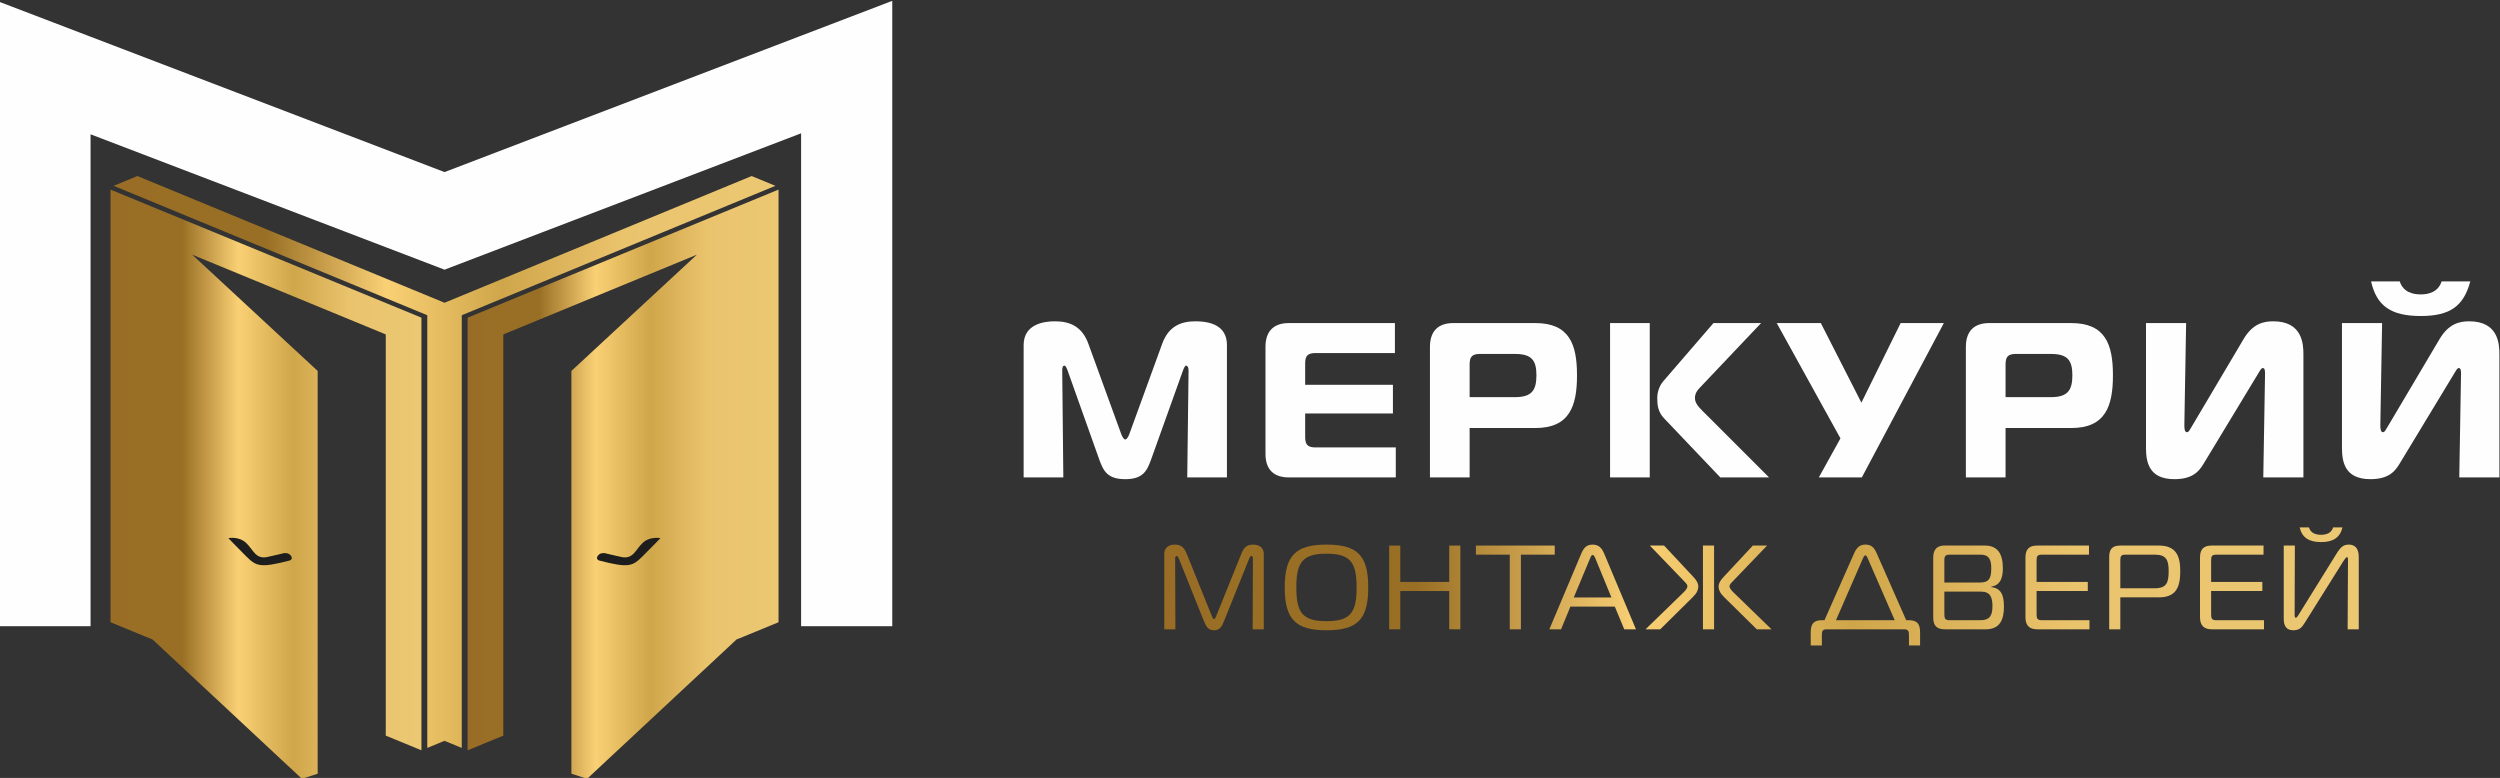 <?xml version="1.0" encoding="UTF-8"?>
<!DOCTYPE svg PUBLIC "-//W3C//DTD SVG 1.1//EN" "http://www.w3.org/Graphics/SVG/1.1/DTD/svg11.dtd">
<!-- Creator: CorelDRAW 2021 (64-Bit) -->
<svg xmlns="http://www.w3.org/2000/svg" xml:space="preserve" width="120mm" height="37.34mm" version="1.1" style="shape-rendering:geometricPrecision; text-rendering:geometricPrecision; image-rendering:optimizeQuality; fill-rule:evenodd; clip-rule:evenodd"
viewBox="0 0 12000 3734"
 xmlns:xlink="http://www.w3.org/1999/xlink"
 xmlns:xodm="http://www.corel.com/coreldraw/odm/2003">
 <rect x="0" y="0" width="12000" height="3734" fill="#333333" stroke="none"/>
 <defs>
  <style type="text/css">
   <![CDATA[
    .fil16 {fill:#FEFEFE}
    .fil0 {fill:#FEFEFE;fill-rule:nonzero}
    .fil17 {fill:#1D1D1E;fill-rule:nonzero}
    .fil1 {fill:url(#id0)}
    .fil13 {fill:url(#id1)}
    .fil15 {fill:url(#id2)}
    .fil14 {fill:url(#id3)}
    .fil9 {fill:url(#id4)}
    .fil11 {fill:url(#id5)}
    .fil6 {fill:url(#id6)}
    .fil8 {fill:url(#id7)}
    .fil2 {fill:url(#id8)}
    .fil5 {fill:url(#id9)}
    .fil10 {fill:url(#id10)}
    .fil4 {fill:url(#id11)}
    .fil3 {fill:url(#id12)}
    .fil12 {fill:url(#id13)}
    .fil7 {fill:url(#id14)}
   ]]>
  </style>
  <linearGradient id="id0" gradientUnits="userSpaceOnUse" x1="5449" y1="2819" x2="11298" y2="2819">
   <stop offset="0" style="stop-opacity:1; stop-color:#996D25"/>
   <stop offset="0.231" style="stop-opacity:1; stop-color:#996F25"/>
   <stop offset="0.412" style="stop-opacity:1; stop-color:#FAD075"/>
   <stop offset="0.588" style="stop-opacity:1; stop-color:#D0A64A"/>
   <stop offset="0.769" style="stop-opacity:1; stop-color:#EAC36D"/>
   <stop offset="1" style="stop-opacity:1; stop-color:#ECC873"/>
  </linearGradient>
  <linearGradient id="id1" gradientUnits="userSpaceOnUse" xlink:href="#id0" x1="530" y1="2324" x2="2022" y2="2324">
  </linearGradient>
  <linearGradient id="id2" gradientUnits="userSpaceOnUse" xlink:href="#id0" x1="545" y1="2217" x2="3721" y2="2217">
  </linearGradient>
  <linearGradient id="id3" gradientUnits="userSpaceOnUse" xlink:href="#id0" x1="2244" y1="2324" x2="3736" y2="2324">
  </linearGradient>
  <linearGradient id="id4" gradientUnits="userSpaceOnUse" xlink:href="#id0" x1="5449" y1="2819" x2="11298" y2="2819">
  </linearGradient>
  <linearGradient id="id5" gradientUnits="userSpaceOnUse" xlink:href="#id0" x1="5449" y1="2819" x2="11298" y2="2819">
  </linearGradient>
  <linearGradient id="id6" gradientUnits="userSpaceOnUse" xlink:href="#id0" x1="5449" y1="2819" x2="11298" y2="2819">
  </linearGradient>
  <linearGradient id="id7" gradientUnits="userSpaceOnUse" xlink:href="#id0" x1="5449" y1="2819" x2="11298" y2="2819">
  </linearGradient>
  <linearGradient id="id8" gradientUnits="userSpaceOnUse" xlink:href="#id0" x1="5449" y1="2819" x2="11298" y2="2819">
  </linearGradient>
  <linearGradient id="id9" gradientUnits="userSpaceOnUse" xlink:href="#id0" x1="5449" y1="2817" x2="11298" y2="2817">
  </linearGradient>
  <linearGradient id="id10" gradientUnits="userSpaceOnUse" xlink:href="#id0" x1="5449" y1="2819" x2="11298" y2="2819">
  </linearGradient>
  <linearGradient id="id11" gradientUnits="userSpaceOnUse" xlink:href="#id0" x1="5449" y1="2819" x2="11298" y2="2819">
  </linearGradient>
  <linearGradient id="id12" gradientUnits="userSpaceOnUse" xlink:href="#id0" x1="5449" y1="2819" x2="11298" y2="2819">
  </linearGradient>
  <linearGradient id="id13" gradientUnits="userSpaceOnUse" xlink:href="#id0" x1="5449" y1="2778" x2="11298" y2="2778">
  </linearGradient>
  <linearGradient id="id14" gradientUnits="userSpaceOnUse" xlink:href="#id0" x1="5449" y1="2856" x2="11298" y2="2856">
  </linearGradient>
 </defs>
 <g id="Слой_x0020_1">
  <path class="fil0" d="M5525.2 2205.84c-20.11,56.08 -40.21,94.19 -123.83,94.19 -84.66,0 -104.77,-38.11 -124.87,-94.19l-151.35 -425.46c-4.22,-11.64 -9.53,-25.4 -15.88,-25.4 -10.57,0 -10.57,17.99 -10.57,23.29l5.29 513.29 -190.52 0 0 -634.99c0,-99.5 94.2,-114.3 150.3,-114.3 74.08,0 131.22,26.45 160.86,108.99l155.57 427.56c4.25,12.71 12.72,30.7 21.17,30.7 8.47,0 16.94,-17.99 21.16,-30.7l155.59 -427.56c29.62,-82.54 86.78,-108.99 159.8,-108.99 121.7,0 151.34,57.13 151.34,114.3l0 634.99 -190.49 0 6.35 -513.29c0,-14.82 -5.29,-23.29 -11.64,-23.29 -5.3,0 -10.59,10.58 -15.88,25.4l-152.4 425.46z"/>
  <path class="fil0" d="M6695.57 1694.67l-381.01 0c-37.04,0 -49.74,12.7 -49.74,49.72l0 102.67 421.22 0 0 137.59 -421.22 0 0 113.23c0,37.05 12.7,49.74 49.74,49.74l385.23 0 0 143.94 -513.28 0c-68.79,0 -112.18,-33.86 -112.18,-113.24l0 -513.3c0,-79.38 43.39,-114.3 112.18,-114.3l509.06 0 0 143.95z"/>
  <path class="fil0" d="M7271.2 1906.31c79.38,0 103.71,-30.68 103.71,-104.75 0,-74.09 -24.33,-102.66 -103.71,-102.66l-167.22 0c-37.04,0 -49.74,12.69 -49.74,49.74l0 157.67 216.96 0zm-407.45 385.25l0 -626.54c0,-79.38 43.39,-114.3 112.17,-114.3l393.7 0c164.04,0 200.03,102.66 200.03,250.84 0,148.16 -35.99,252.93 -200.03,252.93l-315.38 0 0 237.07 -190.49 0z"/>
  <path class="fil0" d="M8257.46 2291.56l-270.93 -284.69c-27.51,-29.63 -31.76,-61.39 -31.76,-95.25 0,-30.7 10.58,-60.33 29.64,-82.54l240.23 -278.36 228.62 0 -288.93 304.81c-18,17.98 -28.58,32.8 -28.58,55.03 0,23.28 15.87,41.27 37.04,62.43l318.56 318.57 -233.89 0zm-529.16 -740.84l190.49 0 0 740.84 -190.49 0 0 -740.84z"/>
  <polygon class="fil0" points="8730.41,2291.56 8834.12,2104.23 8528.27,1550.72 8739.93,1550.72 8934.66,1932.78 9123.05,1550.72 9330.49,1550.72 8936.79,2291.56 "/>
  <path class="fil0" d="M9843.67 1906.31c79.36,0 103.71,-30.68 103.71,-104.75 0,-74.09 -24.35,-102.66 -103.71,-102.66l-167.22 0c-37.05,0 -49.75,12.69 -49.75,49.74l0 157.67 216.97 0zm-407.47 385.25l0 -626.54c0,-79.38 43.39,-114.3 112.19,-114.3l393.7 0c164.04,0 200.02,102.66 200.02,250.84 0,148.16 -35.98,252.93 -200.02,252.93l-315.39 0 0 237.07 -190.5 0z"/>
  <path class="fil0" d="M10863.77 2291.56l8.47 -498.47c0,-12.71 -1.06,-26.47 -10.57,-26.47 -8.47,0 -14.82,13.76 -27.53,34.94l-258.22 426.49c-20.12,32.82 -49.76,71.98 -138.65,71.98 -125.93,0 -136.52,-86.78 -136.52,-152.41l0 -596.9 192.61 0 -8.47 488.95c0,16.94 1.06,34.93 12.72,34.93 8.45,0 12.69,-10.58 21.14,-24.33l250.83 -423.34c43.39,-73.03 95.25,-84.66 141.83,-84.66 140.75,0 144.99,110.05 144.99,158.73l0 590.56 -192.63 0z"/>
  <path class="fil0" d="M11719.84 1350.7l137.58 0c-31.76,117.48 -95.24,166.16 -238.11,166.16 -142.89,0 -211.67,-48.68 -238.13,-166.16l137.57 0c16.94,51.85 62.45,62.45 100.56,62.45 37.03,0 83.6,-10.6 100.53,-62.45zm84.67 940.86l8.46 -498.47c0,-12.71 -1.06,-26.47 -10.58,-26.47 -8.47,0 -14.82,13.76 -27.51,34.94l-258.23 426.49c-20.11,32.82 -49.75,71.98 -138.65,71.98 -125.94,0 -136.53,-86.78 -136.53,-152.41l0 -596.9 192.61 0 -8.47 488.95c0,16.94 1.08,34.93 12.72,34.93 8.47,0 12.69,-10.58 21.16,-24.33l250.83 -423.34c43.39,-73.03 95.26,-84.66 141.82,-84.66 140.75,0 144.99,110.05 144.99,158.73l0 590.56 -192.62 0z"/>
  <path class="fil1" d="M5876.16 2979.34c-11.49,28.14 -21.25,45.93 -48.81,45.93 -27.57,0 -37.9,-17.79 -49.38,-45.93l-119.46 -298.06c-2.3,-5.74 -6.31,-12.63 -10.33,-12.63 -4.6,0 -7.47,5.74 -7.47,11.48l1.15 340.55 -53.41 0 0 -361.21c0,-29.3 19.52,-45.38 51.1,-45.38 34.47,0 46.52,19.54 57.44,45.94l120.02 297.48c2.87,7.47 5.17,13.78 10.34,13.78 4.59,0 7.46,-6.31 10.33,-13.78l120.04 -297.48c10.33,-26.4 22.4,-45.94 56.85,-45.94 31.58,0 51.69,16.08 51.69,45.38l0 361.21 -53.43 0 1.17 -340.55c0,-10.33 -5.18,-11.48 -7.48,-11.48 -4.02,0 -8.04,6.89 -10.33,12.63l-120.03 298.06z"/>
  <path class="fil2" d="M6367.1 2981.63c114.29,0 144.72,-40.21 144.72,-161.95 0,-121.17 -30.43,-161.93 -144.72,-161.93 -114.28,0 -144.71,40.76 -144.71,161.93 0,121.74 30.43,161.95 144.71,161.95zm200.43 -161.95c0,153.9 -52.26,205.59 -200.43,205.59 -147.01,0 -200.42,-51.69 -200.42,-205.59 0,-153.9 53.41,-205.59 200.42,-205.59 148.17,0 200.43,51.69 200.43,205.59z"/>
  <polygon class="fil3" points="7009.68,3020.68 6956.27,3020.68 6956.27,2836.92 6721.39,2836.92 6721.39,3020.68 6667.98,3020.68 6667.98,2618.68 6721.39,2618.68 6721.39,2793.26 6956.27,2793.26 6956.27,2618.68 7009.68,2618.68 "/>
  <polygon class="fil4" points="7246.8,3020.68 7246.8,2662.34 7084.28,2662.34 7084.28,2618.68 7462.72,2618.68 7462.72,2662.34 7300.21,2662.34 7300.21,3020.68 "/>
  <path class="fil5" d="M7553.99 2867.93l180.91 0 -75.8 -184.36c-3.45,-8.03 -7.47,-19.51 -14.36,-19.51 -6.88,0 -10.34,11.48 -13.78,19.51l-76.97 184.36zm35.62 -209.63c12.06,-28.13 24.7,-44.21 55.13,-44.21 29.29,0 44.22,16.66 55.71,44.21l152.18 362.38 -56.28 0 -45.36 -109.12 -213.07 0 -44.8 109.12 -56.28 0 152.77 -362.38z"/>
  <path class="fil6" d="M8432.59 3020.68l-156.19 -153.9c-20.11,-19.53 -26.99,-35.03 -26.99,-52.83 0,-14.37 9.75,-29.87 24.12,-44.81l140.13 -150.46 68.33 0 -159.66 166.55c-8.61,8.61 -20.66,18.95 -20.66,28.72 0,12.04 14.92,25.84 25.27,35.59l176.3 171.14 -70.65 0zm-205.01 0l-53.41 0 0 -402 53.41 0 0 402zm-329.07 0l176.3 -171.14c10.35,-9.75 24.72,-23.55 24.72,-35.59 0,-9.77 -12.07,-20.11 -20.11,-28.72l-160.23 -166.55 68.35 0 140.7 150.46c14.35,14.94 23.53,30.44 23.53,44.81 0,17.8 -6.89,33.3 -26.99,52.83l-155.62 153.9 -70.65 0z"/>
  <path class="fil7" d="M8812.68 2977.04l281.97 0 -129.22 -296.34c-3.44,-7.46 -5.74,-14.92 -12.05,-14.92 -5.17,0 -8.61,8.04 -11.5,14.92l-129.2 296.34zm-44.23 43.64c-20.08,0 -23.55,8.04 -23.55,26.99l0 50.54 -53.39 0 0 -64.89c0,-42.5 18.37,-56.28 53.39,-56.28l12.64 0 142.43 -321.61c13.2,-29.86 29.29,-41.34 53.99,-41.34 26.41,0 40.76,11.48 53.98,41.34l141.84 321.61 13.21 0c35.02,0 53.41,13.78 53.41,56.28l0 64.89 -53.41 0 0 -50.54c0,-18.95 -4.02,-26.99 -24.13,-26.99l-370.41 0z"/>
  <path class="fil8" d="M9332.92 2947.18c0,22.39 3.43,29.86 26.4,29.86l145.89 0c44.78,0 58.55,-20.67 58.55,-68.35 0,-41.34 -10.9,-68.9 -53.96,-68.9l-176.88 0 0 107.39zm0 -151.05l170.55 0c44.8,0 54.57,-20.67 54.57,-68.9 0,-39.06 -9.77,-64.89 -50.56,-64.89l-148.71 0c-18.96,0 -25.85,5.74 -25.85,25.83l0 107.96zm286 114.86c0,59.15 -16.1,109.69 -87.31,109.69l-195.26 0c-32.72,0 -56.84,-10.91 -56.84,-55.7l0 -289.44c0,-37.32 18.37,-56.86 52.82,-56.86l195.26 0c60.87,0 86.14,39.07 86.14,109.12 0,44.21 -11.48,81.55 -55.13,87.87l0 2.29c43.65,5.74 60.32,33.88 60.32,93.03z"/>
  <path class="fil9" d="M9778.52 3020.68c-35.04,0 -56.28,-16.64 -56.28,-56.85l0 -288.29c0,-43.06 21.24,-56.86 56.28,-56.86l248.65 0 0 43.66 -225.12 0c-22.38,0 -26.4,6.89 -26.4,26.98l0 103.94 245.78 0 0 43.66 -245.78 0 0 112.56c0,20.09 4.02,27.56 26.4,27.56l227.41 0 0 43.64 -250.94 0z"/>
  <path class="fil10" d="M10343.55 2823.7c56.85,0 66.05,-28.72 66.05,-82.13 0,-51.67 -10.35,-79.23 -66.05,-79.23l-140.11 0c-22.98,0 -25.85,8.03 -25.85,26.42l0 134.94 165.96 0zm-219.37 196.98l0 -348.01c0,-41.36 19.52,-53.99 53.97,-53.99l184.35 0c80.98,0 102.81,47.1 102.81,122.89 0,79.26 -21.83,125.78 -102.81,125.78l-184.91 0 0 153.33 -53.41 0z"/>
  <path class="fil11" d="M10616.28 3020.68c-35.02,0 -56.28,-16.64 -56.28,-56.85l0 -288.29c0,-43.06 21.26,-56.86 56.28,-56.86l248.67 0 0 43.66 -225.11 0c-22.41,0 -26.42,6.89 -26.42,26.98l0 103.94 245.79 0 0 43.66 -245.79 0 0 112.56c0,20.09 4.01,27.56 26.42,27.56l227.41 0 0 43.64 -250.97 0z"/>
  <path class="fil12" d="M11199.14 2531.39l44.79 0c-11.49,48.25 -44.24,70.63 -102.79,70.63 -58.6,0 -91.9,-22.38 -102.8,-70.63l44.79 0c6.89,25.85 30.42,35.61 58.01,35.61 27.54,0 50.52,-9.76 58,-35.61zm69.48 489.29l1.72 -333.66c0,-5.17 0,-12.63 -4.59,-12.63 -4.02,0 -10.92,8.61 -16.66,17.79l-186.06 296.92c-12.65,19.53 -22.97,36.17 -54.56,36.17 -45.37,0 -46.52,-38.47 -46.52,-57.43l0 -349.16 53.41 0 -1.15 328.5c0,10.33 0,17.8 5.76,17.8 4.57,0 8.59,-6.32 12.05,-12.06l183.19 -295.17c19.53,-31.6 33.31,-43.66 58.58,-43.66 47.66,0 48.24,45.94 48.24,61.45l0 345.14 -53.41 0z"/>
  <polygon class="fil13" points="530.48,2986.72 701.69,3057.21 701.69,3057.07 701.71,3057.26 731.87,3069.29 1449.2,3738.14 1524.78,3713.81 1524.78,1780.54 922.39,1222.4 1851.66,1605.21 1851.66,3531 2022.88,3601.49 2022.88,1524.83 530.48,910.06 "/>
  <polygon class="fil14" points="2244.51,3601.56 2415.8,3530.98 2415.8,1605.25 3344.95,1222.47 2742.65,1780.54 2742.65,3713.81 2818.21,3738.14 3535.56,3069.29 3565.71,3057.26 3736.97,2986.72 3736.97,910.02 2244.51,1524.83 "/>
  <polygon class="fil15" points="3607.86,844.99 2133.7,1453.21 659.55,844.99 545.53,891.97 2050.95,1513.1 2050.95,3590.01 2133.7,3555.92 2216.45,3590.01 2216.45,1513.1 3721.88,891.97 "/>
  <polygon class="fil16" points="3845.29,171.44 2133.76,826 434.68,176.23 -2.87,8.9 -2.87,3005.73 434.68,3005.73 434.68,644.64 1521.2,1060.17 2133.76,1294.42 2746.23,1060.17 3845.29,639.86 3845.29,3005.73 4282.83,3005.73 4282.83,4.12 "/>
  <path class="fil17" d="M1389.7 2690.64c-143.14,37.05 -159.66,27.65 -209.92,-22.26 -50.26,-50.09 -83.48,-85.22 -83.48,-85.22 0,0 49.39,-10.61 85.04,22.78 35.48,33.4 45.22,80.35 103.49,67.31 58.09,-12.87 77.21,-17.92 77.21,-17.92 0,0 22.44,-4.86 34.61,12.35 12.18,17.4 -6.95,22.96 -6.95,22.96z"/>
  <path class="fil17" d="M2876.46 2690.64c143.13,37.05 159.66,27.65 209.92,-22.26 50.26,-50.09 83.48,-85.22 83.48,-85.22 0,0 -49.39,-10.61 -85.04,22.78 -35.49,33.4 -45.23,80.35 -103.49,67.31 -58.09,-12.87 -77.22,-17.92 -77.22,-17.92 0,0 -22.43,-4.86 -34.61,12.35 -12.17,17.4 6.96,22.96 6.96,22.96z"/>
 </g>
</svg>
